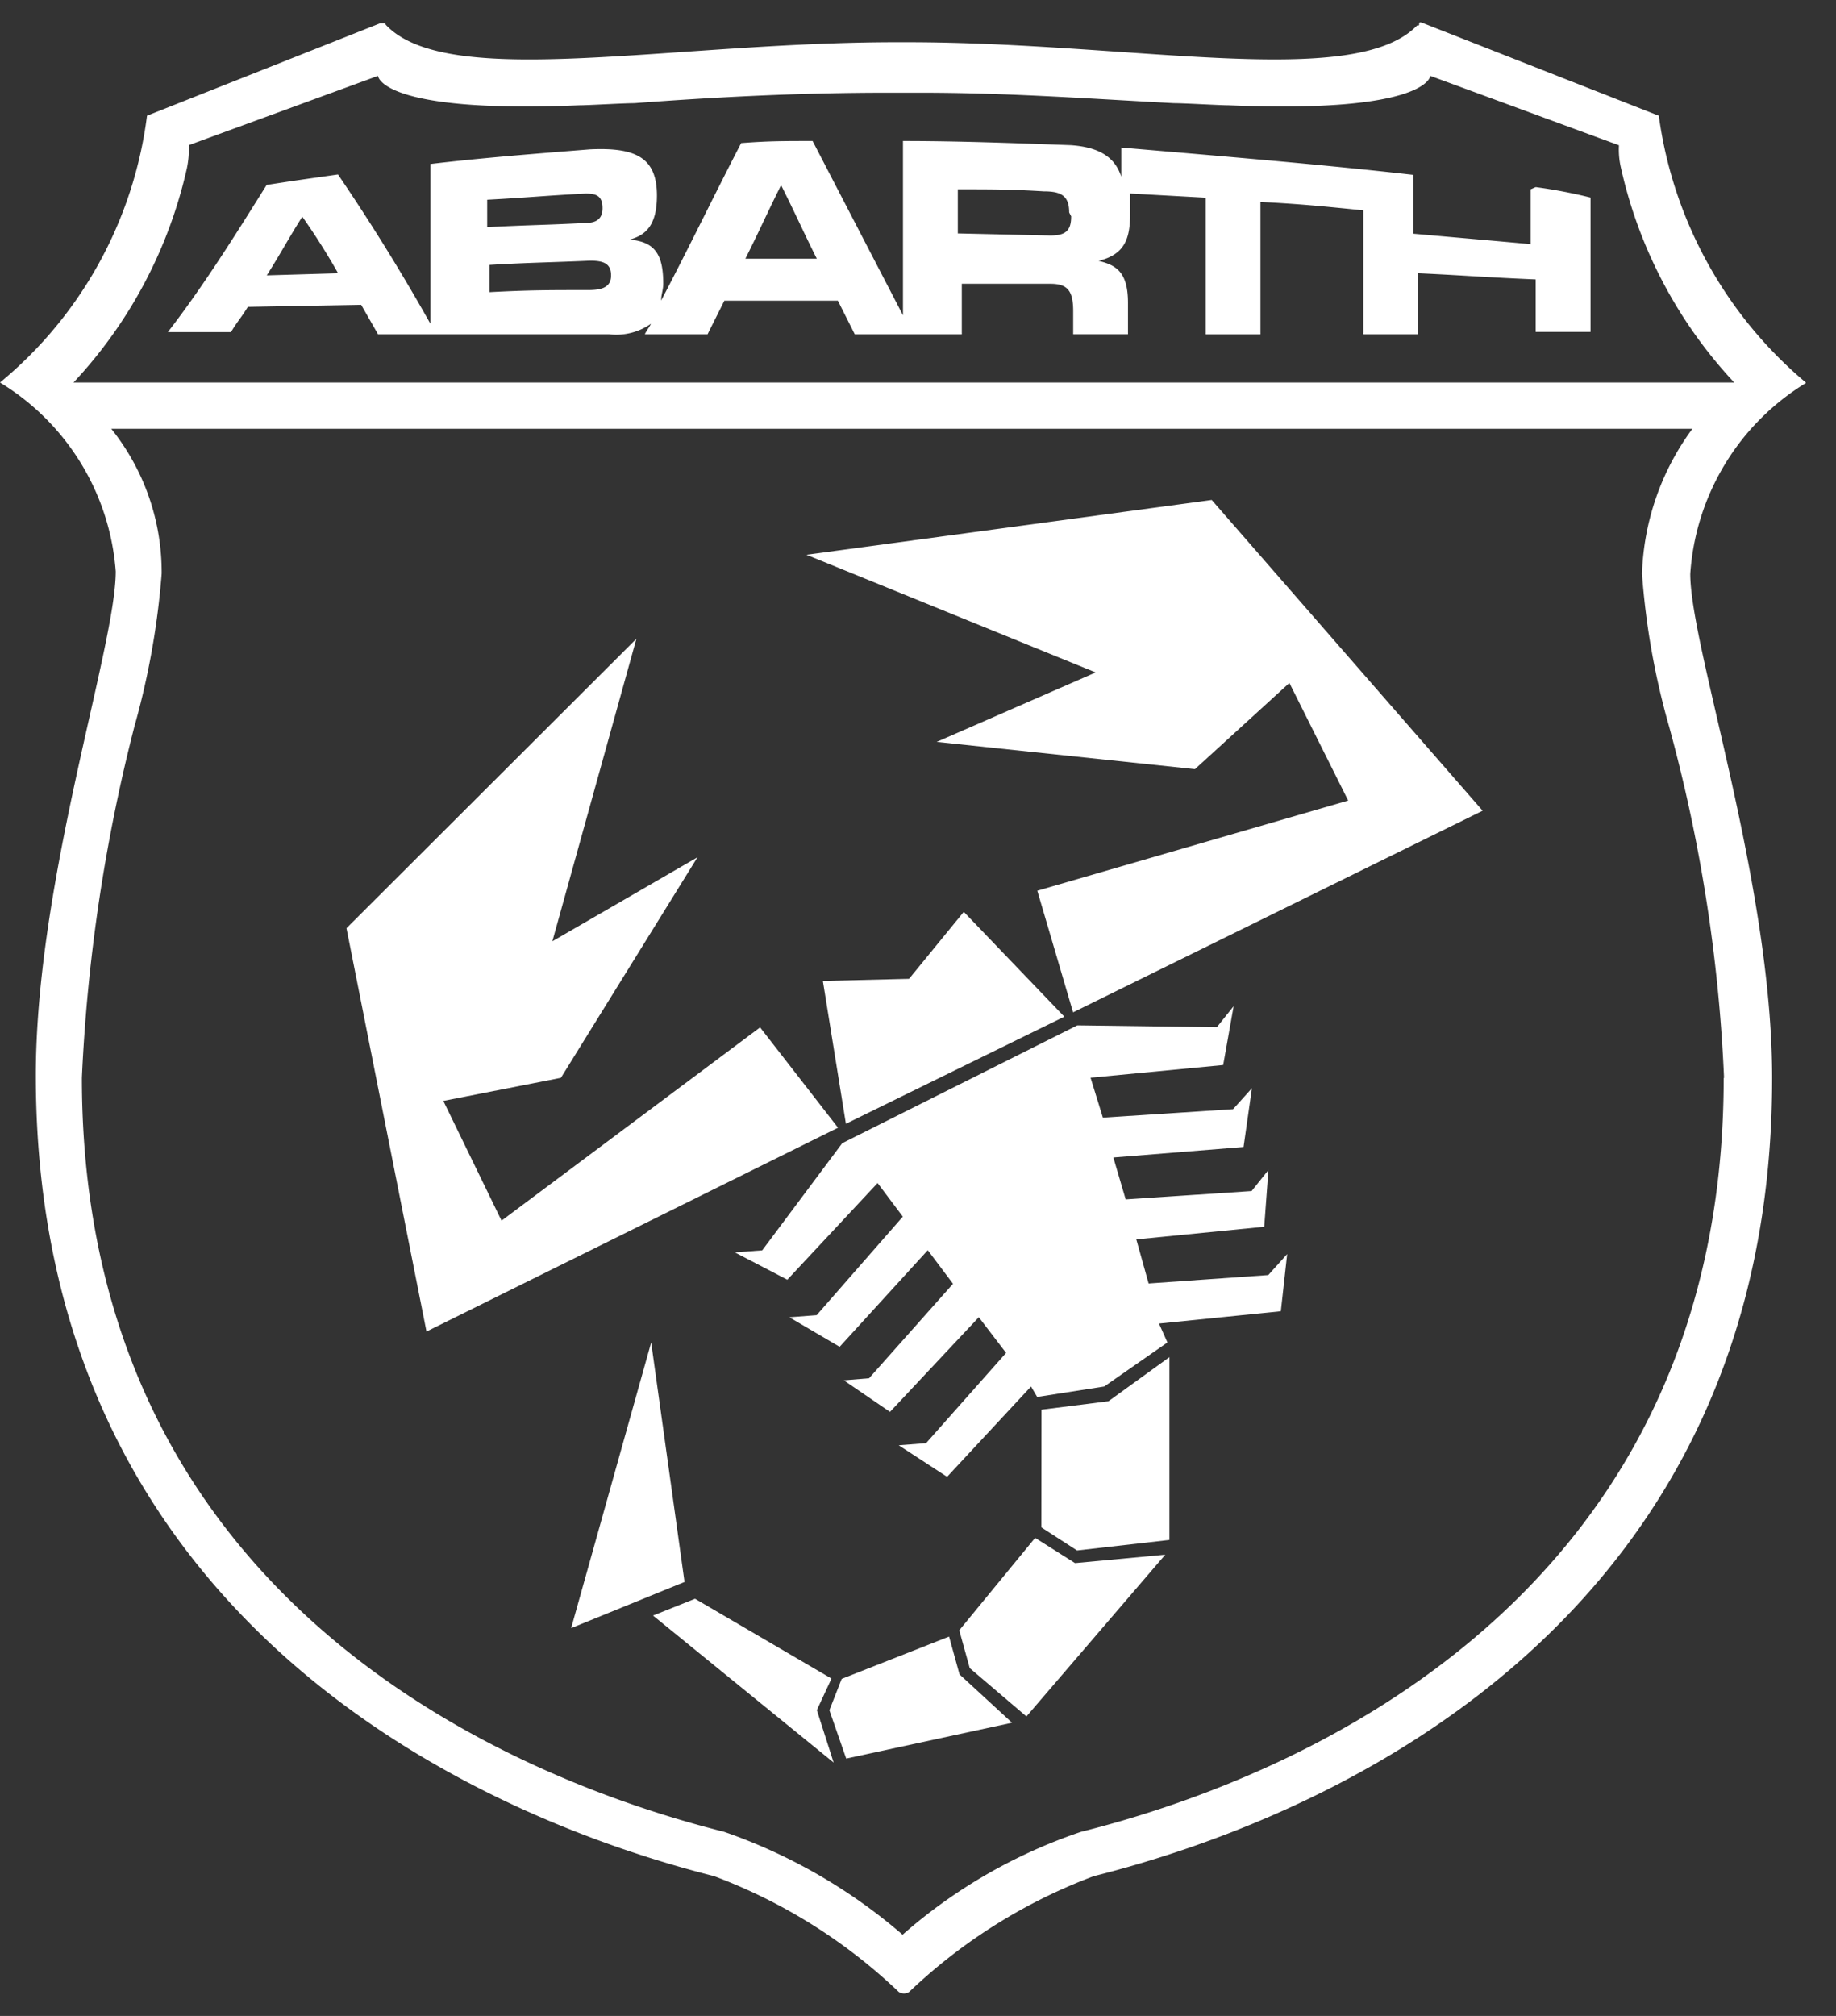 <svg xmlns="http://www.w3.org/2000/svg" xmlns:xlink="http://www.w3.org/1999/xlink" width="82" height="90" viewBox="0 0 82 90">
  <rect x="0" y="0" width="82" height="90" fill="#333333" stroke="none"/>
  <defs>
    <clipPath id="clip-path">
      <rect id="Rettangolo_1287" data-name="Rettangolo 1287" width="82" height="90" transform="translate(79 355)" fill="#fff"/>
    </clipPath>
    <clipPath id="clip-path-2">
      <rect id="Rettangolo_1286" data-name="Rettangolo 1286" width="80.654" height="88" fill="none"/>
    </clipPath>
  </defs>
  <g id="Gruppo_di_maschere_2803" data-name="Gruppo di maschere 2803" transform="translate(-79 -355)" clip-path="url(#clip-path)">
    <g id="Raggruppa_4154" data-name="Raggruppa 4154" transform="translate(79 356)">
      <g id="Raggruppa_4153" data-name="Raggruppa 4153" clip-path="url(#clip-path-2)">
        <path id="Tracciato_6631" data-name="Tracciato 6631" d="M80.652,16.078A18.879,18.879,0,0,1,74.086,4.167L63.583.043s-.2-.1-.2,0,0,.094-.093.094c-2.805,2.9-12.661.748-22.787.748h-.459C29.925.885,20.068,3.04,17.256.134c-.091-.094,0-.094-.091-.094h-.19L6.566,4.165A18.445,18.445,0,0,1,0,16.078,10.811,10.811,0,0,1,5.169,24.51C5.169,27.887,1.6,38.3,1.6,47.017c0,23.728,18.756,32.825,30.29,35.742a24.29,24.29,0,0,1,8.249,5.169.415.415,0,0,0,.467,0,24.336,24.336,0,0,1,8.248-5.169c11.523-2.9,30.293-11.9,30.293-35.629,0-8.721-3.656-19.224-3.656-22.51A10.834,10.834,0,0,1,80.654,16.1M8.347,6.513a4.224,4.224,0,0,0,.086-1.034l8.449-3.093s.09,1.688,9,1.314c.374,0,1.969-.094,2.447-.094,3.657-.275,7.407-.467,11.254-.467h1.594c3.849,0,7.6.275,11.254.467.47,0,2.062.094,2.449.094,8.909.374,9-1.314,9-1.314l8.427,3.1A3.545,3.545,0,0,0,72.4,6.513a20.6,20.6,0,0,0,5.054,9.565H3.283A20.581,20.581,0,0,0,8.347,6.513m68.637,40.6c0,23.92-20.071,31.511-28.7,33.667a23.4,23.4,0,0,0-7.973,4.594,24.4,24.4,0,0,0-7.973-4.594C23.728,78.619,3.657,71.03,3.657,47.116A76.93,76.93,0,0,1,6,31.444,35.1,35.1,0,0,0,7.22,24.606a10.246,10.246,0,0,0-2.249-6.461H75.585a11.5,11.5,0,0,0-2.249,6.47,33.749,33.749,0,0,0,1.218,6.849A70.85,70.85,0,0,1,77,47.135" fill="#fff"/>
        <path id="Tracciato_6632" data-name="Tracciato 6632" d="M68.364,7.452V9.9c-2.062-.187-3.1-.275-5.248-.467V6.806c-4.124-.467-8.631-.841-13.038-1.218v1.3c-.275-.844-.938-1.314-2.249-1.407-2.532-.091-4.971-.187-7.5-.187v7.783L36.292,5.294c-1.314,0-1.971,0-3.189.093-1.218,2.345-2.345,4.691-3.574,7.03,0-.274.093-.467.093-.75,0-1.314-.376-1.872-1.5-1.969.655-.187,1.218-.563,1.218-1.968,0-1.691-.94-2.159-2.994-2.062-2.342.187-4.781.374-7.126.654v7.127c-1.315-2.343-2.72-4.6-4.125-6.66-1.314.19-1.968.275-3.186.468-1.422,2.271-2.818,4.509-4.413,6.571h2.821c.275-.467.467-.657.751-1.127l5.064-.091.751,1.314H27.2a2.7,2.7,0,0,0,1.875-.47c-.093.19-.186.275-.274.47h2.8l.751-1.5h5.069l.754,1.5h4.781V11.67H46.9c.751,0,1.031.275,1.031,1.22v1.031h2.447v-1.4c0-1.4-.55-1.688-1.314-1.875,1.127-.275,1.407-.937,1.407-2.062V7.639l3.377.187v6.1h2.447V8.016c1.781.09,2.722.187,4.594.374v5.534h2.45V11.2c2.062.094,3.1.187,5.248.275v2.345h2.45v-6a22.371,22.371,0,0,0-2.45-.467M11.911,11.3c.654-1.031.937-1.595,1.591-2.626A29.819,29.819,0,0,1,15.1,11.2l-3.186.094m9.845-3.377c1.782-.093,2.626-.187,4.4-.275.468,0,.751.094.751.655,0,.47-.275.657-.751.657-1.781.093-2.625.093-4.4.187V7.919m4.5,4.031c-1.782,0-2.626,0-4.4.094V10.828c1.784-.107,2.609-.107,4.492-.189.55,0,.941.093.941.657s-.468.654-1.031.654m7.03-1.4c.657-1.314.94-1.971,1.594-3.285.658,1.314.941,1.971,1.595,3.285H33.293M47.84,8.67c0,.654-.275.844-.938.844l-4.124-.093V7.452c1.592,0,2.346,0,3.85.091.75,0,1.124.189,1.124.94l.094.187" fill="#fff"/>
        <path id="Tracciato_6633" data-name="Tracciato 6633" d="M46.515,61.935l2.991-.377,2.722-1.968v8.16l-4.124.47-1.595-1.031Z" fill="#fff"/>
        <path id="Tracciato_6634" data-name="Tracciato 6634" d="M46.231,67.657l1.782,1.127,4.03-.376-6.2,7.222-2.532-2.158-.468-1.688Z" fill="#fff"/>
        <path id="Tracciato_6635" data-name="Tracciato 6635" d="M42.388,72.064l.467,1.688L45.2,75.91l-7.407,1.6-.751-2.158.55-1.4Z" fill="#fff"/>
        <path id="Tracciato_6636" data-name="Tracciato 6636" d="M37.136,73.939l-.654,1.408.75,2.342-8.067-6.563,1.876-.75Z" fill="#fff"/>
        <path id="Tracciato_6637" data-name="Tracciato 6637" d="M33.947,44.867,22.4,53.495,19.8,48.15l5.251-1.031,6.1-9.846-6.481,3.75,3.753-13.505L15.474,40.44l3.574,18.006,18.38-9.1Z" fill="#fff"/>
        <path id="Tracciato_6638" data-name="Tracciato 6638" d="M46.328,38.766l13.885-4.025-2.626-5.252-4.218,3.85L41.835,32.121l7.1-3.1L36.018,23.768l18.1-2.447,12.1,13.874-18.292,9Z" fill="#fff"/>
        <path id="Tracciato_6639" data-name="Tracciato 6639" d="M43.045,39.709,40.6,42.7l-3.849.094L37.78,49.17l9.755-4.781Z" fill="#fff"/>
        <path id="Tracciato_6640" data-name="Tracciato 6640" d="M57.488,54.987l-.844.938L51.3,56.3l-.55-1.968,5.713-.564.187-2.532-.75.937-5.625.374-.55-1.872,5.815-.468.374-2.625-.842.937-5.815.377-.55-1.782,5.923-.566.467-2.626-.751.938-6.23-.083-10.5,5.26-3.574,4.784-1.223.091,2.345,1.221,4.031-4.317,1.127,1.5-3.849,4.4-1.221.093L37.5,59.128l3.937-4.314,1.127,1.5-3.75,4.218-1.127.093,2.062,1.408,3.967-4.226L44.934,59.4l-3.574,4.03-1.221.094L42.3,64.932,46.048,60.9l.275.467,2.994-.467,2.823-1.966-.376-.844,5.441-.55Z" fill="#fff"/>
        <path id="Tracciato_6641" data-name="Tracciato 6641" d="M30.573,69.625l-5.064,2.062,3.574-12.752Z" fill="#fff"/>
      </g>
    </g>
  </g>
</svg>
